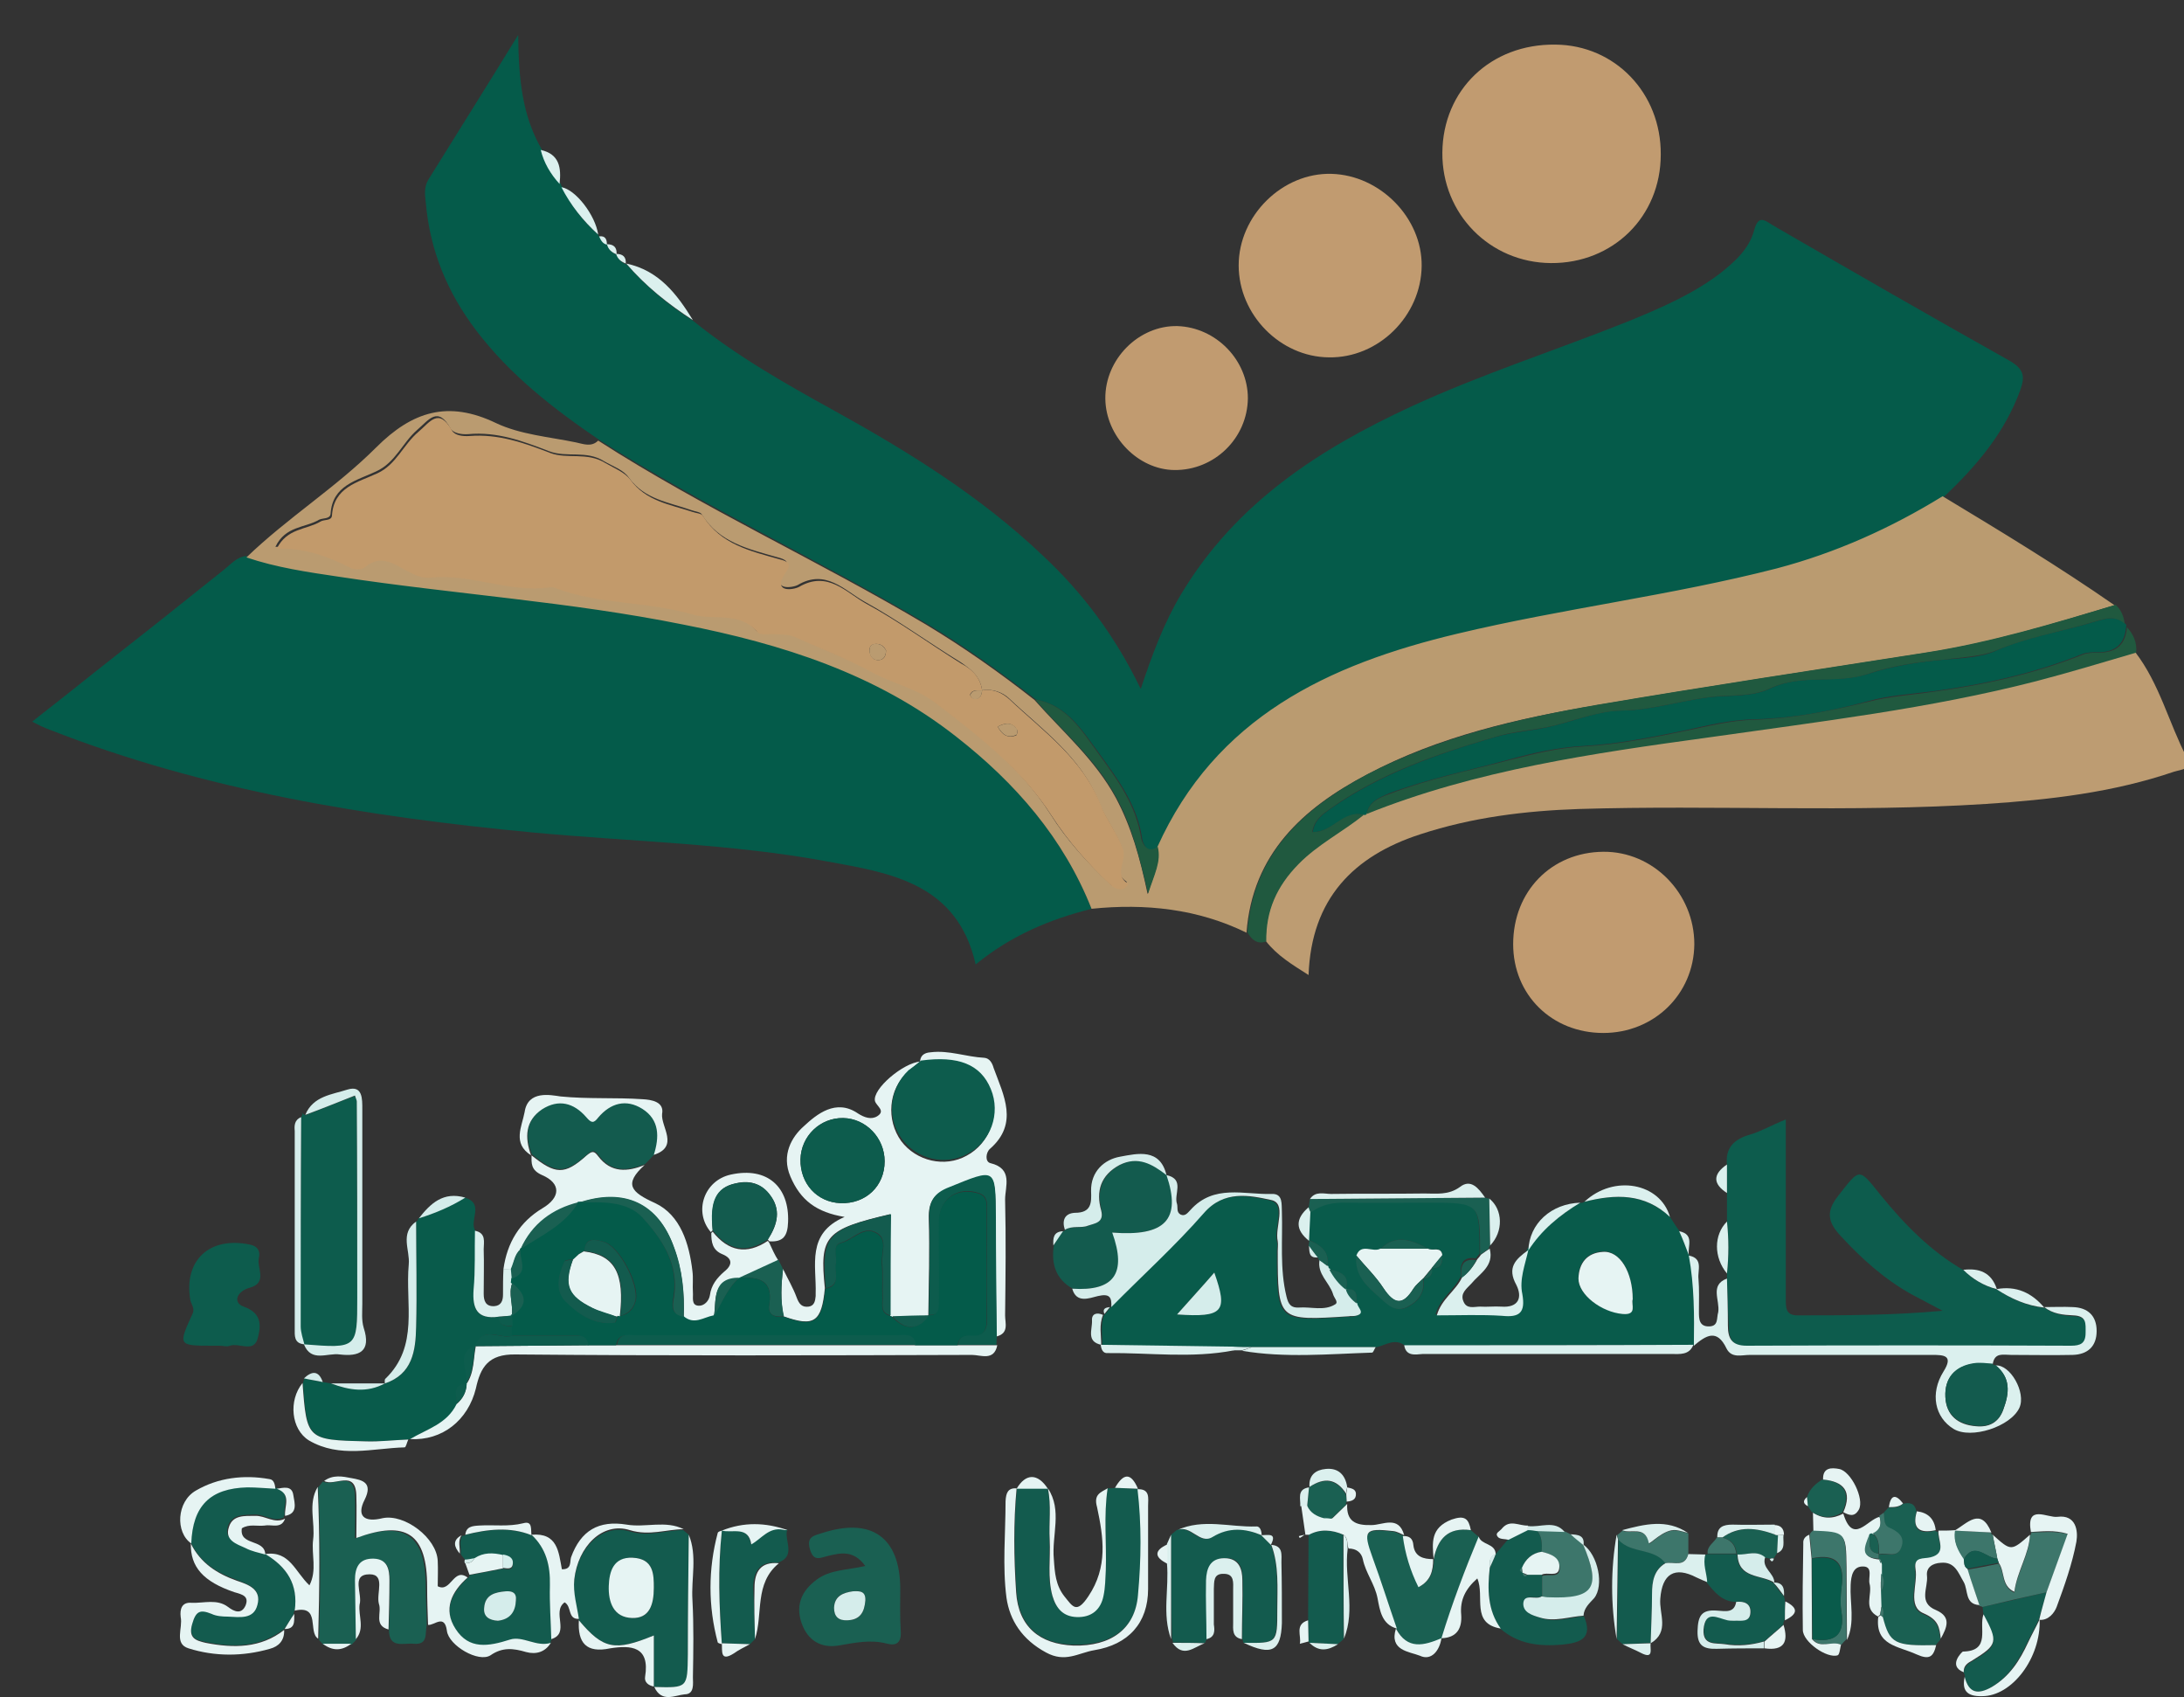 <svg xmlns="http://www.w3.org/2000/svg" xml:space="preserve" id="Layer_1" x="0" y="0" version="1.1" viewBox="0 0 475 369"><rect x="0" y="0" width="475" height="369" fill="#333333" stroke="none"/><style>.st1{fill:#045b4a}.st2{fill:#ba9b70}.st4{fill:#095b4b}.st5{fill:#c19b70}.st6{fill:#0d5c4d}.st7{fill:#e6f4f3}.st8{fill:#20593f}.st9{fill:#135b4e}.st10{fill:#1a6052}.st11{fill:#dbf0ee}.st12{fill:#d5edeb}.st13{fill:#3d766b}</style><path fill="#055b4a" d="M130.1 51c0 .2.1.4.3.4.3.8.8 1.4 1.7 1.8.3 1 1 1.8 2.1 2.2.4 1 1 1.8 2.1 2.1 4.2 4.8 9.2 8.9 14.5 12.3 9.4 7.6 19.8 13.5 30.3 19.3 16.3 9 32 18.7 45.6 31.6 8.7 8.1 15.8 17.5 21.4 29.1 2.6-7.8 5.1-14.5 8.9-20.8 11.8-19.6 29.8-31.3 49.9-40.6 15.4-7.1 31.7-12.3 47.4-18.6 6.8-2.8 13.6-5.7 19.6-10.2 3.3-2.6 6.5-5.4 7.6-9.5.9-3.4 2.2-2.3 4.1-1.1 17.1 9.9 34.1 19.7 51.4 29.4 3.1 1.8 3.5 3.3 2.4 6.4-3.4 9.3-9.5 16.5-16.6 23.2-11.2 6.9-23.2 12.3-36.1 15.7-22.9 6-46.5 8.8-69.5 14.2-28.1 6.7-52.5 18.3-65.2 46.4-2.5 1.8-3.5-1.1-3.6-2-1-7.1-5.2-12.8-9.2-18.3-3.6-4.8-6.9-10.6-13.9-11.9-7.6-5.9-15.4-11.5-23.6-16.4-23.4-13.9-48.3-25.4-71.3-40-10-6.8-19.4-14.1-26.8-23.8-6.3-8.3-10.1-17.4-11-27.9-.2-1.7-.4-3.4.6-5 6.2-10 12.5-20 19.5-31.4.1 9.7.9 17.7 5.2 25 .7 2.9 2.2 5.3 4.1 7.4 0 .3.1.5.4.7 1.7 3.9 4.4 7.4 7.7 10.3z"/><path d="M237.4 197.6c-9.1 2.3-17.5 5.8-25.2 12.1-4-17.7-18.6-19.9-32.3-22.4-21.1-3.9-42.7-4.3-64.1-6.3-35.8-3.4-71.2-9.1-104.9-22.3-1.1-.4-2.2-.9-3.9-1.8 5.1-4 9.7-7.6 14.3-11.3 9.2-7.2 18.4-14.5 27.5-21.8 1.4-1.1 2.7-2.7 4.7-2.9 6.5 2.3 13.3 3.2 20.1 4.2 24.9 3.8 50.1 5.6 74.9 10.4 21.4 4.2 42 10.7 59.4 24.4 12.9 10.3 23.5 22.4 29.5 37.7z" class="st1"/><path d="M237.4 197.6c-6.1-15.4-16.6-27.4-29.4-37.4-17.4-13.7-38-20.2-59.4-24.4-24.8-5-49.9-6.6-74.9-10.4-6.8-1-13.6-2-20.1-4.2 8.9-8.6 19.5-15.2 28.2-23.9 7.9-7.9 15.7-10.3 26.1-5.3 5.3 2.5 11.6 3 17.4 4.2 1.5.3 3.3 1.1 4.8-.4 23 14.8 47.9 26.1 71.3 40 8.3 5 16.1 10.5 23.6 16.4 6.1 6.9 13.2 13 17.7 21.3 3.3 6.2 5.2 12.8 6.9 20.9 1.3-4.3 2.9-7 2.1-10.2 12.7-28.2 37.1-39.7 65.2-46.4 23-5.5 46.5-8.3 69.5-14.2 12.9-3.4 24.9-8.8 36.1-15.7 12.6 7.6 25.3 15.3 37.4 23.7-13.6 4.1-27.2 8.3-41.4 10.4-23.7 3.7-47.5 7.3-71.1 11.3-17.3 2.9-34.5 6.8-50.1 15.1-13.9 7.3-24.9 17.2-26.2 34.4-10.6-5.2-22-6.4-33.7-5.2zm-23.8-47.5c-.4-3-2.4-4.6-4.8-6.2-7-4.3-13.7-9.2-20.8-13.1-4.3-2.4-8.4-7.2-14.5-3.6-1.1.6-6.1 1.4-2.8-3.3 1.2-1.8 0-2.3-1.5-2.7-6.3-1.8-12.8-3.2-16.6-9.4-.3-.5-1.5-.6-2.3-.9-4.8-1.7-10.1-2.3-13.5-7-1.1-1.7-3.5-2.5-5.4-3.6-3.9-2.5-8.1-.7-12-2.2-5.7-2.2-11.3-4.3-17.6-3.7-1.4.1-3.2-.2-3.8-1.2-2.8-5.1-4.8-1.8-7.3.3-3.2 2.8-4.7 7.1-8.9 9-4.2 2-9.5 3-9.9 9.2-.1 1.2-1.7.9-2.5 1.3-3 1.8-7.3 1.3-9.5 5.9 6.1-.2 11.1 1.8 16.1 4.2.8.4 2.4.4 3-.1 3.7-3.2 6.7-.5 9.7 1 1.7.8 3.1 1.4 4.8 1.2 8.7-.8 17 3.5 25.8 2.1.3 0 .7 0 1 .1 9.6 3.7 20.1 2.9 30 5.8 4.6 1.3 10.3-.8 14.2 3.9.6.7 2.6.3 3.9.4 1.5.1 3 0 4.4.7 5.4 2.7 11.1 4.7 16.4 7.5 4.5 2.5 9.7 3.5 13.9 6.7 9.5 7.2 18.8 14.3 25.4 24.7 3.4 5.4 7.8 10.3 12.6 14.8.8.8 1.5 1.2 2.7 1 .8-.1 1.4-1.1 1.2-1.2-3.2-2.1-.1-5-1.1-7.6-1.3-3.4-3.6-6.4-4.8-9.5-4-10.1-12.4-15.9-19.7-22.8-1.3-1.2-3.4-2.1-5.8-1.7z" class="st2"/><path fill="#bd9c72" d="M464.4 141.8c5.3 6.9 7.3 15.4 11.2 22.9 1.3 2.6-1.2 2.6-2.8 3.1-13.2 4.5-27 6.1-40.9 7-29.5 1.9-59 .2-88.5 1.1-11.7.4-23.2 1.8-34.5 5.5-14.5 4.7-23.7 14-24.3 30.6-3.6-2.3-6.8-4.2-9.3-7.4-.1-6.6 2.3-12 7-16.8 4.2-4.3 9.6-7 14.2-10.7h.3l.2-.2c23.9-9.6 49.2-13.2 74.6-16.8 23.7-3.4 47.7-6.2 71-12.2 7.4-1.8 14.6-4 21.8-6.1z"/><path d="M343.7 261.5c.3.1.6 0 .9-.2 6.7-1.7 13.1-1.8 18.6 3.3.7 1 1.3 2.1 2.1 3.1.7 1.8 1.3 3.5 2.1 5.2 1.2 6.5 1.1 13 1.1 19.6-20.9 0-42 0-62.9.1-2.2-1.7-4.1-.2-6.1.3h-30.9c-9.6-.1-19.3-.3-28.9-.4.1-2.2-.4-4.4.4-6.5l.2-.2 1.2-1.5c6.7-6.8 13.8-13.2 20.1-20.4 4.4-5.1 9.9-3.9 14.6-2.9 3.6.8.8 5.9 1.5 9 .2.6 0 1.3 0 2.1 0 15.3 0 15.3 15.4 14.2.5 0 1 0 1.5-.1 2.4-.5.3-1.8.4-2.7.1-1.7.3-3.4-2.3-3.1.9-3.2-1.2-3.8-3.6-4.4-.3-.1-.4-.3-.4-.6.5-3.1-1.3-4.5-3.8-5.7l-.3.1c.1-2.1.2-4.1.3-6.3 2.4-1.8 5.1-2.2 8-2.2 5.8.2 11.6 0 17.3 0 11.6 0 11.6 0 11.6 11.3-.3.3-.6.7-.8 1-3.3-.5-3.4 1.7-3.3 3.9-1.3 2.9-4.4 4.6-5.5 8.3 5.1 0 9.7-.3 14.2.1 3.9.3 5.3-.7 4.4-4.7-.6-3.2.6-6.4 1.3-9.6 3.1-4.1 7.1-7.4 11.6-10.1zm-32.3 14.2c2.2.2 2.3-1.2 2.3-2.8-.3-2.1-2.2-.8-3.1-1.4-3.4-1.8-6.9-3.3-10.3 0-1.7.9-4.1-1.1-5.2 1.5-.5 4.1 2.1 6.6 4.8 8.9 1.8 1.5 3.5 3.6 6.2 2.3 2.4-1.2 3.9-3.2 3.5-6.2 1.4-.1 2-.8 1.8-2.3zm43.7 6.8c0-6-2.8-10.6-6.5-10.4-3.4.2-5.3 2.4-5.3 5.8-.1 3.6 5 7.3 9.6 7.7 3.3.3 1.7-1.9 2.2-3.1zm-99.1 3.3c10.1.6 11-.6 8.1-9.1-2.5 2.9-5 5.6-8.1 9.1z" class="st4"/><path d="M361.2 33.6c0 13.5-10.4 23.7-23.9 23.6-13.3-.1-23.7-10.7-23.6-24 .1-13.6 10.5-23.7 24.6-23.5 12.9.1 23 10.5 22.9 23.9z" class="st5"/><path d="M375.6 278v-1c.4-3.8.4-7.5 0-11.3v-12.4c-.4-3.7 1.5-5.6 5-6.6 2.4-.7 4.6-2 7.8-3.3v39c0 1.8-.1 3.6 2.5 3.6 10.4 0 20.8 0 31.6-1-2.3-1.2-4.5-2.4-6.8-3.6-5.9-3.3-10.8-7.7-15.4-12.7-2.8-3-3.2-5.3-.5-8.7 4.7-6 4.4-6.2 9.1-.3 5.2 6.4 10.9 12.3 18.2 16.5 2.1 2.1 4.5 3.4 7.3 4.2 3.2 2.2 6.6 3.6 10.4 4 1.9 1.4 4.1 1.7 6.3 1.8 3 .1 2.6 2 2.7 3.8 0 2.3-1.1 2.8-3.2 2.8-23.5 0-46.9-.1-70.5 0-3.3 0-4.1-1.7-4.1-4.4-.2-3.6-.3-7-.4-10.4z" class="st6"/><path d="M289 77.7c-10.6-.1-19.6-9.3-19.6-20 0-10.8 9.5-20.2 20.2-19.9 10.6.3 19.7 9.6 19.6 20-.1 10.9-9.4 20.1-20.2 19.9zm59.7 146.9c-11.2 0-19.6-8.3-19.6-19.3 0-11.5 8.3-20 19.6-20.1 10.8-.1 19.8 9 19.8 20.1-.1 10.9-8.8 19.3-19.8 19.3z" class="st5"/><path d="m297.2 177-.2.2h-.3c-4.4-1.2-6.9 3.9-11.2 3.7.4-2.7 2.3-3.9 3.8-5 10.8-7.6 23.1-11.9 35.7-15.6 4.4-1.3 8.9-1.4 13.3-2.6 4.8-1.2 9.6-3.2 14.4-3.2 6.5-.1 12.7-2.1 19-2.9 4.3-.5 9.4 0 13.3-1.9 6.9-3.3 14.2-.9 21.4-3.2 5.1-1.7 11-2.6 16.7-3.1 3.6-.3 7.8-.4 11.2-2 6.6-2.9 13.7-4 20.5-6 2.7-.7 5-1.9 7.4.2.3.2.3.4.2.7-.3 3.7-2.3 5.5-6 5.5-1.1 0-2.5 0-3.5.4-10.4 4.2-21.3 6.6-32.5 8.1-4.7.6-9.7.9-14.3 2.2-8.1 2.2-16.2 3.7-24.7 3.9-5 .1-10 1.3-14.9 2.4-7.3 1.5-14.8 3-22.2 3.4-5.5.3-10.9 1.5-15.9 2.9-8.8 2.4-17.7 4.2-26.3 7.4-2.3 1-4.3 1.8-4.9 4.5z" class="st1"/><path d="M170.3 275.9c1 2.1 2.2 4.1 3 6.3.5 1.3 1.1 2.1 2.6 1.9 1.2-.2 1.4-1.2 1.5-2.3v-.5c.2-6.2-2.1-13.1 6.3-16.7-6.1-1-9.6-3.6-11.8-8.8-2-4.7.3-8.6 2.9-10.9 2.8-2.6 7-6.1 11.8-2.8 1.4.9 2.9 1.4 4.2.6 1.9-1.2-.2-2.2-.5-3.3-.6-2.6 6.1-8.3 9.9-8.6-.9.7-2 1.4-2.8 2.3-4.2 3.8-4.7 10.4-1.4 15 3.3 4.4 9.5 5.8 14.2 3.2 5.1-2.7 7.2-8.9 5.1-14.1-2.2-5.4-7-7.3-15.2-6.2 0-1.4.8-2.1 2.3-2.2 4-.5 7.7 1 11.7 1.2 1.1.1 1.7 1.1 2 2.2 2.2 6 5.5 12.1-.8 17.6-.9.8-1.1 2.8.1 3.1 5 1.2 3.2 5.1 3.2 7.9.2 8.4.1 16.8 0 25.2 0 1.7.9 3.9-1.9 4.6-.1-8.6-.2-17.1-.2-25.8 0-10.8.1-10.6-10.1-6.5-3.4 1.4-4.5 3.1-4.4 6.7.2 7 0 14.1-.1 21.1-2.7.1-5.4.1-8 .2l-.3-.1V264c-14.1 3.3-15.4 4.7-14.2 16.1-.7 7.3-2.3 8.5-9 6.1-.7-3.5-.5-6.9-.1-10.3zm13.1-32.8c-5-.1-9.2 3.9-9.3 9-.1 5.2 3.6 9.3 8.7 9.5 5.5.2 9.6-3.7 9.6-9.1 0-5-4.1-9.3-9-9.4z" class="st7"/><path d="m70.2 300.5 1.8.3c3.9 1.5 7.8 2 11.7 0 6.1-2 6.7-7.1 6.8-12.3.2-7.6 0-15.3 0-22.9.3-.1.4-.3.5-.7 3.5-1.1 6.9-2.6 10.1-4.5 4.4 1.3.8 5.1 2.3 7.2-.1 4.2.1 8.6-.3 12.8-.4 4.2.6 6.5 5.4 5.9.1 2.1 1.7 2.1 3.1 2v2.1c-2.6 1-6.5-2.4-8.1 2.3l.1-.1c-4.6 1.8-1.3 5.6-2.1 8.4h.1c-3.4.1-2.1 2.6-2.2 4.3-2 4.3-6.4 5.5-10.1 7.6l-.4.1c-3.1.1-6.1.5-9.2.4-12.8-.3-12.9-.4-13.8-12.7.1-.3.2-.6.3-1 1.3.3 2.7.6 4 .8z" class="st4"/><path d="M271.4 86.6c-.1 8.7-7.3 15.7-16 15.6-7.9-.1-14.9-7.3-15-15.5-.1-8.6 7.3-16 15.7-15.8 8.4.3 15.3 7.4 15.3 15.7z" class="st5"/><path d="m65.5 242.9.3-.6c0-.1-.1-.2-.2-.3h.1c.2.2.4.3.7.5 3.6-1.4 7.2-2.9 10.8-4.2.2.6.4.9.4 1.3 0 14.2.1 28.4.1 42.6 0 11.1 0 11.1-11.6 10.2-.3-1.3-.8-2.7-.8-3.9.1-15.2.1-30.4.2-45.6z" class="st6"/><path d="M462.1 135.6c-2.5-2.1-4.7-.9-7.4-.2-6.8 2-13.8 3.2-20.5 6-3.4 1.4-7.7 1.5-11.2 2-5.8.5-11.8 1.4-16.7 3.1-7.1 2.4-14.5-.1-21.4 3.2-3.9 1.9-9 1.3-13.3 1.9-6.3.8-12.5 2.8-19 2.9-4.8.1-9.7 2-14.4 3.2-4.3 1.1-8.9 1.2-13.3 2.6-12.6 3.7-24.9 7.9-35.7 15.6-1.5 1.1-3.4 2.3-3.8 5 4.3.3 6.8-5 11.2-3.7-4.6 3.7-10 6.4-14.2 10.7-4.7 4.8-7.1 10.1-7 16.8-2 .7-3.2-.4-4.1-2 1.2-17.1 12.3-27 26.2-34.4 15.7-8.1 32.8-12.1 50.1-15.1 23.6-4 47.4-7.6 71.1-11.3 14.1-2.2 27.8-6.3 41.4-10.4 1.2 1 1.8 2.5 2 4.1z" class="st8"/><path d="M240.9 323.6c.5 0 1.1 0 1.7-.1 1.7.1 3.3.1 5 .2l-.1-.1c.9 7.6.8 15.4.1 23-.6 7.4-5.9 11.2-14 11-7.4-.1-12-4-12.5-11.6s-.6-15.1.1-22.6l-.1.1h6.8l-.1-.1c.9 3.7.3 7.4.4 11.2.2 4-.5 8.1.6 12.2.7 2.8 2.4 4.5 5.3 4.6 3.2.1 5.2-1.7 5.8-4.6.4-1.8.4-3.7.5-5.6.3-5.7-.5-11.7.5-17.6z" class="st9"/><path d="M69.2 323.4c.3-.4.7-.8 1-1.3 2.2 1.3 6.8-2.6 7 3.1.1 3.1 0 6.1 0 9.3 10.8-4 15.4-.8 15.4 10.6 0 2.8.2 5.5.2 8.3-.4 1.8.4 4.3-2.9 4-2.2-.2-5.3 1.1-5.3-3 .1-3.6.2-7.2.2-10.7 0-2.4-.4-4.6-3.4-4.7-3.2-.1-4.1 2-4.1 4.7 0 4.2.1 8.6.2 12.8-.3.4-.7.7-1 1.1h-6.2c-.3-.3-.6-.7-.9-1 .3-11.2.4-22.2-.2-33.2z" class="st10"/><path d="M148.6 332.7c.4.3.8.7 1.2 1-.1 8.7-.2 17.3-.2 26 0 7.3 0 7.3-7.3 7.1l-.1-.1v-11.1c-8.6 3.5-11 2.9-16.3-3.3-.5-2.9-1.3-5.6-1-8.6.7-7.1 6.1-12.6 12.1-10.7 4.2 1.2 7.7-.3 11.6-.3zm-6.4 12.5c0-2.8 0-6.3-4.5-6.5-4.1-.2-5.1 3-5.2 6.2-.1 3.4.8 6.8 5.1 6.9 3.6.1 4.6-2.8 4.6-6.6zm-78.1 5c-.2.2-.3.4-.2.7-.7 1.1-1.3 2.2-2.1 3.3-5.2 4-11 4.1-17.1 2.8-2.1-.4-3.7-.9-2.9-4.1.8-2.8 1.9-3.2 4.2-2.2 1 .4 2.4.6 3.5.6 2.5.1 5.7.7 6.5-2.6.8-3.4-2.1-4.2-4.5-5.2-4.3-1.5-8-3.8-10-8.1.3-8.1 4.1-12 12.2-12.2 2.1 0 4 .2 6.1.3h.3c3.3 1.1 1.4 3.8 1.8 5.9-.2.1-.3.3-.1.5-2.3 1.2-4.2-.7-6.5-.6s-4.7-.1-5.7 2.4c-1 3 1.8 3.7 3.6 4.6 1.3.6 2.9.9 4.3 1.4 5 3 7.5 6.9 6.6 12.5z" class="st9"/><path d="M188.2 340.5c-2.6-3.6-5.5-2.8-8.1-2.2-1.7.4-3.1 1.3-3.9-1.3-.9-2.9.8-3.1 2.7-3.7 10.6-3.4 16.8.9 16.9 12 0 3.1-.1 6.2.1 9.3.2 2.5-.9 3.3-2.9 2.8-3.7-1-7.1-.2-10.7.4-3.7.6-6.7-1.1-8-5s.1-7 3.4-9.4c2.9-2.1 6.4-2 10.5-2.9zm0 7.5c.1-2-1.2-2.2-2.7-2-2.2.3-4 .9-4.1 3.6 0 1.9 1 2.8 2.9 2.7 2.9 0 3.7-1.9 3.9-4.3z" class="st10"/><path d="M101.2 339.2c-.3-.4-.7-.8-1-1.3.2-1.3-.5-2.8.4-4 .3.1.5 0 .7-.2 4.8-1.2 9.6-1.7 14.4.1 3.2 3 4.2 6.7 4 11-.1 3.9.2 7.7.3 11.7-.2.2-.3.5-.2.8-3.1.9-6.2-1.7-8.9-.7-4.6 1.5-8.8 2.3-11.8-2.3-2.8-4.3-.8-8 2.6-11.2.3-.1.4-.3.4-.6 2.5-.5 5-1 7.3-1.4.8.1 1.9.4 2.1-.6.3-1.4-.8-2-2.1-2.2-2.2-.5-4.2-.6-6.2.7-.7-.1-1.4.1-2 .2zm7.1 13.2c2.5-.3 3.7-1.9 3.9-4.4.1-1.7-.8-2.1-2.2-2-2.4.2-4.5.7-4.7 3.6-.1 2 1.1 2.7 3 2.8zm146.4-18.7c.4-.3.8-.7 1.2-1 3-1.2 4.8 3.2 7.7 1.5 3.6-2.2 7.1-2 10.7-.4l2.1 2.1c1.8 4.6 1.2 9.4 1.3 14.1 0 7.3 0 7.3-7.3 7.2 0-.3-.1-.6-.2-.8 0-4.2.2-8.5.1-12.8 0-2.6-.7-5-3.9-4.8-3.1 0-3.9 2.4-4 4.8-.1 4.2.1 8.5.1 12.8-.2.2-.3.5-.4.8-2.4 0-4.7 0-7-.1 0-.3-.1-.6-.2-.8-.2-7.4-.2-15.1-.2-22.6zm-23.5-66c.2 0 .4-.1.5-.3 1.5-1 3.4-.2 5-.9 1.2-.5 3.5-.6 2.9-3.3-1.1-4.2-.1-7.7 4-9.9 4-2.1 7.1-.2 10.2 2.2 3.2 9.7-.3 13.4-11.8 12.5 3.2 8.9.4 12.8-8.7 12.2-3.7-2.1-4.7-5.4-4.1-9.4.6-1.1 1.2-2.1 2-3.1z" class="st9"/><path d="M109.5 275.9c.8-5.7 3.5-10.2 8.5-13.2 3.9-2.3 4.1-5.4-.1-7.2-2.5-1.1-2.3-2.6-2.3-4.3 5.2 4.2 7.2 4.3 11.9.1 1.3-1.1 1.7-1.1 2.6.1 2.8 3.7 6.4 3.4 10.1 1.9-4.6 4.2-3 5.9 2.3 8.3 5.5 2.6 7.4 8.8 8.1 14.8.2 1.5 0 3.1.1 4.6.1 1.1-.4 2.8 1.2 2.9 1.2.1 2.3-1 2.5-2.3.3-2.2 1.5-3.7 3.1-5.1 1.9-1.5 1.8-2.9-.4-3.8s-2.4-2.7-2.4-4.6l.3-.3c3.4 4.3 7.4 5.1 12 2l.3.4c.6 1.3 1.2 2.7 2 3.9-2.8 1.3-5.7 2.6-8.5 3.9-6 .1-5 4.7-5.5 8.4-2.2.4-4.3 2.2-6.6.1.2-5.2-.3-10.2-2.1-15.2-3.4-9.6-10.9-13.1-20.8-9.7-5.8 1.5-10.1 4.7-12.6 10.2-1.3 1.1-1.4 2.9-2 4.3-.5-.2-1.2-.2-1.7-.2z" class="st7"/><path d="M375.6 278c.1 3.4.2 6.8.2 10.2 0 2.8.8 4.4 4.1 4.4 23.5-.1 46.9-.1 70.5 0 2.1 0 3.2-.5 3.2-2.8 0-2 .3-3.7-2.7-3.8-2.2-.1-4.4-.3-6.3-1.8 2.1 0 4.1-.1 6.2 0 3.3.1 5.2 1.9 5.2 5.2s-1.9 5.1-5.2 5.2c-4.4.1-9 0-13.4 0-1.7 0-3.6-.6-4 2-1.3 0-2.8-.2-4.1-.1-4.1.6-6.4 3.1-6.2 7.3.2 4 2.8 6 6.6 6.3 2.9.3 5-.8 6-3.6 1.3-3.6 1.7-6.9-1.7-9.6 3.2-.3 6.7 5.9 5.2 9.2-1.9 4.1-10.5 6.9-14.3 4.6-4.1-2.5-5.2-7.7-2.2-12.5 2.2-3.5.1-3.6-2.5-3.6h-39.6c-1.8 0-4 .8-5.1-1.4-2.1-4.4-4.5-2.8-7.1-.6.1-6.5.1-13.1-1.1-19.6 3.2.6 1.9 3.2 2.1 5 .2 2.4.1 4.7.1 7.2 0 1.5 0 3.3 2.3 3.2 2-.1 1.5-1.8 1.9-3.1.4-2.6-1.9-5.9 1.9-7.3z" class="st11"/><path d="M297.2 177c.6-2.6 2.6-3.5 5.1-4.4 8.6-3.3 17.5-5.1 26.3-7.4 5-1.3 10.3-2.6 15.9-2.9 7.4-.4 14.9-1.9 22.2-3.4 4.8-1 9.9-2.3 14.9-2.4 8.5-.3 16.5-1.9 24.7-3.9 4.6-1.2 9.6-1.5 14.3-2.2 11.1-1.5 22-3.9 32.5-8.1 1-.4 2.4-.4 3.5-.4 3.7 0 5.7-1.8 6-5.5 1.4 1.5 2.2 3.3 2 5.5-7.2 2.1-14.4 4.3-21.7 6.2-23.3 6-47.2 8.8-71 12.2-25.5 3.5-50.8 7.1-74.7 16.7z" class="st8"/><path d="M319.9 332.7c.6.5 1.1 1 1.8 1.5-3.1 7.2-5.9 14.5-8.1 22.1-3.8 1.7-7.4 2.7-9.9-2.1-1.8-5.2-3.5-10.3-5.3-15.5-2.1-5.8-1.5-6.4 4.5-5.7.8.1 1.5.6 2.4.9.5 3.9 1.7 7.6 3.4 11.1 2.7-1.4 3.1-3.7 3.2-6.1.8-4.4 3-6.9 8-6.2z" class="st10"/><path d="M140.3 253.1c-3.8 1.5-7.3 1.9-10.1-1.9-.9-1.2-1.3-1.2-2.6-.1-4.7 4.2-6.8 4.1-11.9-.1-1.5-3.8-1.4-7.5 2.4-10 3.5-2.4 6.9-1.4 9.6 1.7 1 1.2 1.5 1.3 2.6.1 2.6-3.2 6-4 9.6-1.9 3.9 2.4 3.7 6.2 2.5 10-.8.9-1.4 1.5-2.1 2.2z" class="st9"/><path d="M233.2 280.2c9.1.6 11.9-3.3 8.7-12.2 11.5.9 15.1-2.8 11.8-12.5 4.1.9 1.5 4.2 2.3 6.3.2.7-.2 1.8.8 2.3 1 .4 1.5-.4 2.1-1 5.1-5.7 11.7-3.3 17.7-3.5 2.5-.1 2.1 2.3 2.2 3.9.2 6.1-.5 12.3 1 18.4.4 1.7 1 2.5 2.7 2.4 2.7-.2 5.5.8 7.9-.7.8-.5-.3-1.4-.5-2.3-.8-2.5-3.5-4.3-2.9-7.4.6.5 1.2.9 1.9 1.4 0 .3.1.5.4.6.8 1.8 2.1 3.2 3.6 4.4.3 1.3 1.2 2.2 2.3 3.1 0 .9 2 2.2-.4 2.7-.5.1-1 0-1.5.1-15.4 1-15.4 1-15.4-14.2 0-.7.1-1.4 0-2.1-.7-3.1 2.1-8.3-1.5-9-4.6-1-10.2-2.2-14.6 2.9-6.3 7.2-13.4 13.6-20.1 20.4.1-2.1-.3-3-2.9-2.4-2 .5-4.7 1.6-5.6-1.6z" class="st12"/><path d="M47.9 292.6h-1.5c-7.7 0-7.7 0-4.5-7 .5-1.1-.3-2-.5-2.9-1.5-8.7 4.2-13.9 12.9-12.1 2 .4 2.3 1.7 2 2.9-.5 2.2 2 5.4-2 6.5-2.7.7-3.8 3.2-1.3 4.1 3.9 1.4 3.8 4 3.1 6.7-.8 3.5-4 1.1-6.1 1.8-.7.3-1.4 0-2.1 0z" class="st6"/><path d="M89.2 312.9c3.7-2.2 8-3.3 10.1-7.6 1.3-1.1 2.1-2.6 2.2-4.3h-.1c1.8-2.5 1.5-5.5 2.1-8.4l-.1.1c8.3-.1 16.4-.1 24.7-.2h88.8c-.7 3.5-3.6 2.1-5.5 2.1-33.1.1-66.2.2-99.3-.1-5.9-.1-7.6 2.8-8.6 7.4-1.7 6.9-7.3 11.4-14.3 11z" class="st7"/><path d="M409.7 328.9c.3-.4.7-.7 1-1.1 1.1 0 2.3.1 3.1-.8 1.5-.4 2.7-.2 3 1.7-1 3.8.5 5 4.1 4.1.1.2.3.3.6.2-.1 2.1 2 4.8-1.7 5.8-1.5.4-3.7-.2-3.3 2.5.5 3.4-2 8.1 1.8 9.7 3.2 1.3 3.4 3 3.7 5.5-.3.4-.7.8-1 1.2-9 .2-10-.3-11.6-6.1.3-.8.3-1.5-.3-2.3 0-1-.1-2.2-.1-3.2.9-1.3.9-2.7 0-4v-2.2c.1-.1.3-.3.2-.4l-.6-.6v-.9c1.7-.4 3.9.9 4.8-1.4.9-2.5-.6-3.5-2.7-4.4-1.1-.8-.9-2.2-1-3.3z" class="st10"/><path d="M344.5 351.4c2 4.8-.7 5.8-4.8 6.2-5 .4-9.4-.1-13.3-3.4-2.9-4-2.9-8.6-2.4-13.2.4-1 .9-2 1.3-3h-.1c.9-1.1 1.9-2.2 2.8-3.3l4.2-2.1c.7.1 1.3.1 2.1.2 1.1 1.3 1.1 3 1 4.6-2.1.3-3.5 1.5-4.2 3.5-.6.4-.6.8.1 1l.1.1c.1.7.4.9 1 .4h3.1v4.6c-1.2.9-3.9-.8-3.9 1.8 0 1.9 2.1 2.5 3.6 3 3.1 1.1 6.2-.1 9.4-.4zm-180.3 5-1.1 1.1c-2.1-.1-4.1-.1-6.1-.2 0 0 .1 0 0 0-.6-8.3-.8-16.4 0-24.7l-.1.1c2.4.6 5.8-1.1 6.4 3 2.3-1.2 3.8-3.8 6.9-3.2.3.1.7.1 1 .1-.7 2.4 2.1 5.8-2.1 7.2-3.9-.4-5.2 1.9-5.3 5.3.2 3.8.3 7.6.4 11.3zm213.4-8.1c-3 0-4.7-2.1-6.4-4.2-.2-2-1-3.9-.4-6 .2 0 .4-.1.6-.2h6.2l.2.2c.2 5.3 5.2 4.2 7.9 6.1.7.9 1.4 2 2.3 2.9.1.4.2.7.2 1.1 0 1.3 0 2.8-.1 4.1-.2.3-.3.6-.2.9-1.3 1.2-2.8 2.4-4.1 3.6-2.8.8-5.8 1-8.6.6-2-.3-4.8.4-4.6-3.2.3-4.2 3-2.5 5.2-2 .5.1 1 .2 1.5.1 1.4-.1 3.4.5 3.5-1.8 0-1.8-1.4-2.5-3.2-2.2zm49.7 16.3c.1-.3 0-.6-.2-.8 0-1.3.8-2 1.9-2.6 5.5-3.3 5.6-4 2.4-10-.1-.6-.1-1.1-.2-1.8 4.6-1 9.3-2.1 13.9-3.2-.5 2-1.1 4-1.7 6-.8 1.7-1.7 3.3-2.5 5-1.9 3.9-4 7.4-7.9 9.7-2.8 1.6-4.9 1.2-5.7-2.3z" class="st9"/><path d="M101.7 343c-3.5 3.1-5.4 6.9-2.6 11.2 2.9 4.5 7.1 3.8 11.8 2.3 2.8-.9 5.8 1.7 8.9.7-1.2 2-3.2 2.6-5.4 2-2.7-.8-5.1-1.1-7.7.7-2.6 1.7-9.1-2.1-9.5-5.3-.5-3.8-2.8-1.1-4.1-1.3-.1-2.8-.2-5.5-.2-8.3 0-11.5-4.5-14.6-15.4-10.6 0-3.2.1-6.3 0-9.3-.2-5.7-4.8-1.8-7-3.1 1.9-1.4 4-1 6-.6 2.2.4 4.7.9 2.8 4.7-1.8 3.5-.1 5 3.9 4 4.8-1 11.8 4.3 12 9.3.1 1.9 0 3.7 0 5.5 2.9 1.5 3.4-4.2 6.5-1.9zm119.4-19.4c-.7 7.5-.6 15.1-.1 22.6s5.1 11.3 12.5 11.6c8.1.2 13.4-3.6 14-11 .7-7.6.8-15.4-.1-23 2.8-.1 2.3 2 2.3 3.6v18.1c0 7.4-4.3 12.1-11.7 13.3-3.5.6-6.3 2.8-10.5.5-5.2-2.8-7.9-7-8.6-11.9-.9-6.9-.2-14-.2-21 .1-1.8.5-2.9 2.4-2.8z" class="st7"/><path d="m284.8 357.2-.2-.3c0-1.5-.1-3.1-.1-4.6 0-6.2.1-12.4.1-18.6 2.6-1.3 5.1-1.1 7.5 0 0 7.5.1 15.1.1 22.7-.4.4-.8.7-1.3 1.1-2-.1-4-.2-6.1-.3z" class="st9"/><path d="M216.7 292.4h-8.3c.2-1.9 1.4-2.2 3-2.1 2.5.1 3.3-1 3.3-3.4-.1-8 0-16.1 0-24.2 0-1.3 0-2.7-1.8-3.3-4.4-1.5-8.5 1-8.6 5.9-.1 5.7 0 11.3 0 17 0 1.5.6 3.7-2.3 3.6.1-7 .3-14.1.1-21.1-.1-3.6 1-5.4 4.4-6.7 10.1-4.1 10-4.3 10.1 6.5 0 8.6.1 17.1.2 25.8 0 .7-.1 1.3-.1 2z" class="st6"/><path d="M445.1 346.2c-4.6 1-9.3 2.1-13.9 3.2-.2-.1-.5-.2-.7-.2-.8-2.7-1.8-5.4-2.6-7.9 2.3-.4 4.5-.8 6.8-1.3 1.3 1.9.5 5 3.4 6.3.6-4.4 3.2-8.1 3.4-12.4.2-.2.3-.4.3-.7 2.5 0 5.1-.4 8 .4-1.6 4.1-3.1 8.4-4.7 12.6z" class="st13"/><path d="M352.9 357.5c-.4-.4-.8-.7-1.2-1.1l.3-21.7c2.7 3.1 7.6 1.7 10.2 5.1-2.5 1.5-2.9 4-2.9 6.7 0 3.6-.2 7.2-.3 10.7h.1c-2.2.1-4.2.2-6.2.3zm81.1-60.7c3.3 2.7 3.1 6 1.7 9.6-1 2.8-3.1 3.9-6 3.6-3.8-.4-6.4-2.3-6.6-6.3-.2-4.1 2.1-6.7 6.2-7.3 1.3-.2 2.7 0 4.1.1.1.3.3.4.6.3z" class="st9"/><path d="M41.5 335.6c2.1 4.3 5.8 6.6 10 8.1 2.4.8 5.4 1.8 4.5 5.2-.8 3.3-3.9 2.7-6.5 2.6-1.1 0-2.5-.1-3.5-.6-2.5-1-3.4-.6-4.2 2.2-.9 3.1.8 3.6 2.9 4.1 6.1 1.2 12 1.2 17.1-2.8.1 2.3-1.2 3.6-3.1 4.1-5.9 1.7-12 1.7-17.7-.1-3.2-1-1.2-4.4-1.7-6.8-.2-1.7.2-3.3 2.4-3.1 2.7.1 5.5-.9 7.9.9 1.3 1 2.9 1.7 3.8-.3.8-2-.6-2.4-2.4-2.9-6.8-2.3-9.6-5.5-9.5-10.6zm78.4 20.8c-.1-3.9-.4-7.7-.3-11.7.1-4.3-.8-8-4-11 5.7-.5 5.9 3.8 6.6 7.5 2.2.1 1.7-1.7 2-2.6 2.1-5.8 6-8.1 12.1-7.1 4.1.7 8.5-1 12.4 1-3.8 0-7.4 1.5-11.7.2-6-1.9-11.3 3.6-12.1 10.7-.3 3 .6 5.8 1 8.6-2.5.1-1.5-2.7-3.1-3.6-2.9 2.1 1.3 6.7-2.9 8z" class="st7"/><path d="M305.4 292.5c20.9 0 42 0 62.9-.1-.9 2.3-3 2-4.8 2h-54.1c-1.5.1-3.6.6-4-1.9z" class="st11"/><path d="M335.3 337.4c.1-1.7.1-3.3-1-4.6 2.1.1 4 .1 6.1.2l1.2.6c.9.8 1.9 1.5 2.8 2.4 3.9 9.4 2.3 11.8-7.5 11.5-.5 0-1-.2-1.5-.2v-4.6c1.2-.6 3.5.5 3.8-1.3.3-2.6-1.9-3.5-3.9-4z" class="st13"/><path d="M409.1 346.1c0 1 .1 2.2.1 3.2l-.3 1.8c-.1.1-.3.2-.4.4-3.4-1.7-1.2-4.8-1.9-7.2-.3-1.3.8-3.6-1.3-3.7-2.3-.1-2.7 2-2.8 4-.2 4 1 8.1-.8 12 0-5.3-.1-10.6-.1-15.9-.1-7.4-.1-7.4-7.2-7.7 0-1.3-.1-2.8-.1-4.1 2.2 1.4 4.3 1.4 6.6.2 2.1 6.9 5.2 1.3 7.9.7.5 1.7.2 3-1.4 3.8-.3-.1-.5.1-.6.4-.9 2.4-2.3 4.8 2.1 5.1.1.3.3.7.4 1v2.2c-.3 1-.3 2.4-.2 3.8z" class="st7"/><path d="M66.1 292.3c11.6.9 11.6.9 11.6-10.2 0-14.2 0-28.4-.1-42.6 0-.3-.2-.6-.4-1.3-3.6 1.4-7.2 2.9-10.8 4.2 1.7-4.1 5.8-4.4 9.2-5.5 3.3-1 3.2 2.1 3.2 4.3v42.3c0 1.8-.2 3.5.3 5.2 1.7 5.2-1 6.3-5.2 5.8-2.7-.4-6.2 1.8-7.8-2.2z" class="st12"/><path d="M142.2 251.1c1.2-3.8 1.3-7.6-2.5-10-3.5-2.2-6.9-1.3-9.6 1.9-1 1.3-1.5 1.2-2.6-.1-2.7-3.1-6-4-9.6-1.7-3.7 2.5-3.8 6.1-2.4 10-4.1-2.6-2-6.2-1.4-9.4.7-4.8 5.7-3.7 7.8-3.4 6 .6 12 .2 17.8.6 2.1.1 4.8.6 4.3 3.2-.3 2.8 3.8 7.1-1.8 8.9zm150 82.6c-2.5-1.1-5.1-1.3-7.5 0h-.8v-.1c-.3-2.1-.6-4.1-.9-6.2.5 0 1-.1 1.5-.1.7 1.5 2.1 2.3 3.6 2.7.5 0 1 .1 1.7.1 1-1 2.2-2.1 3.2-3.1-.2 3.8 1.8 4.7 5.3 4.6 2.4 0 5.9-2.2 7.1 2.2-.7-.3-1.5-.8-2.4-.9-6.2-.7-6.6-.1-4.5 5.7 1.9 5.2 3.5 10.3 5.3 15.5-3.3-.9-3.7-4-4.2-6.6-.6-3.1-2.6-5.5-3.2-8.5-.3-1.4-1.4-2.3-3.1-2.3-.4-.9 0-2.2-1.1-3z" class="st7"/><path d="M332.4 271.8c-.7 3.2-2 6.4-1.3 9.6.7 4-.6 5.1-4.4 4.7-4.5-.3-9.2-.1-14.2-.1 1-3.6 4.2-5.4 5.5-8.3 1.4-1 2.5-2.4 3.3-3.9.3-.3.6-.7.8-1 .6-.4 1.2-.9 1.9-1.3 1 3.8-2.2 5.4-4 7.6-1 1.1-2.5 2.1-1.7 3.9.7 1.7 2.3 1.1 3.6 1.1 1.5.1 3.1-.1 4.6 0 3.9.3 4.6-2.1 3.3-4.7-2.1-3.8-.2-5.6 2.6-7.6z" class="st11"/><path d="M324 340.9c-.5 4.6-.5 9.2 2.4 13.2-6.6-1.1-3.4-7-5.1-10.9-2.6 2.3-3.8 4.7-3.5 7.9.2 2.9-.9 5-4.3 5.1 2.3-7.5 5.1-14.9 8.1-22.1.6 1.9 3.6 1.4 3.7 3.8h.1c-1.6.6-1.4 1.9-1.4 3zm-83.1-17.3c-.9 6-.2 11.9-.4 17.8-.1 1.9-.1 3.7-.5 5.6-.6 3-2.6 4.7-5.8 4.6-3-.1-4.5-1.9-5.3-4.6-1.1-4-.4-8.1-.6-12.2-.2-3.7.4-7.5-.4-11.2 3.2 4.8.8 10.2 1.3 15.4.2 3 .4 5.7 2.3 8.1 1.8 2.2 2.6 3.9 5.2 0 4.3-6.4 3.3-12.8 1.9-19.4-.8-2.8.8-3.2 2.3-4.1z" class="st7"/><path d="M335.3 347.1c.5.1 1 .2 1.5.2 9.9.4 11.5-2.1 7.5-11.5 3.3 2.3 4.6 9 2.4 11.7-1 1.1-2.2 2.1-2.3 3.8-3.1.2-6.3 1.4-9.5.4-1.7-.5-3.6-1.1-3.6-3 .1-2.4 2.8-.7 4-1.6z" class="st12"/><path d="M427.9 341.1c.8 2.7 1.8 5.4 2.6 7.9-3.2-.2-2.4-3.2-3.4-5-1.2-2-1.9-4.5-5-4.2-1.8.1-3.2 1-3 2.8.3 2.6-2 5.9 2 7.5 3.4 1.5 2.3 3.8 1 6.2-.3-2.5-.5-4.1-3.7-5.5-3.7-1.5-1.2-6.4-1.8-9.7-.4-2.7 1.7-2.1 3.3-2.5 3.6-.9 1.5-3.7 1.7-5.8 1.2 0 2.5 0 3.7-.1-.4 2.4.5 4.3 1.9 6.2 0 .9-.1 1.7.7 2.2zm-273.3-73.2c-3.8-4.4-1.5-11.2 4.3-12.5 8.1-1.8 12.8 2.8 12.5 10.3-.1 3.1-1.1 4.4-4.1 4.2l-.3-.4c2.1-3.2 3-6.5.3-9.9-2-2.4-4.5-3-7.3-2.3-4.2.9-5.6 3.9-5 10.2l-.4.4zm290.5 78.3c1.5-4.2 3.1-8.5 4.6-12.7-3-.9-5.6-.5-8-.4-1.1-6.2 3.6-3 5.8-3.3 4-.5 4.5 3 4.1 5.4-.9 4.8-2.6 9.6-4.3 14.2-.5 1.3-1.8 3-3.8 2.8.5-2.1 1.1-4.1 1.6-6z" class="st7"/><path d="M262.4 356.4c0-4.2-.2-8.5-.1-12.8.1-2.6.9-4.8 4-4.8 3.2 0 3.9 2.4 3.9 4.8.1 4.2-.1 8.5-.1 12.8-2.2-.4-1.9-2.2-1.9-3.6v-7.2c0-1.4.3-3.4-2-3.4-2.4-.1-2.1 1.8-2.2 3.3v7.7c.2 1.3.3 2.8-1.6 3.2z" class="st11"/><path d="M90.5 265.6c0 7.6.2 15.3 0 22.9-.1 5.2-.8 10.3-6.8 12.3 0-.3-.1-.8.1-1 7.4-7.1 4.3-16.3 5.1-24.9.3-3.1-2-6.7 1.6-9.3z" class="st12"/><path d="M64.1 350.2c.8-5.7-1.7-9.5-6.4-12.3 5.3-.8 6.5 3.9 9.6 6.8 1.7-3.3.4-6.7.8-9.9.5-3.8-1.2-7.8 1-11.5.5 11 .4 22 .1 33-2.3-1.4.6-7.4-5.1-6.1zm1.7-49.5c.9 12.3 1 12.4 13.8 12.7 3 .1 6.1-.3 9.2-.4-.3.6-.5 1.7-.8 1.7-7 .2-14.1 2.4-20.8-1.5-3.9-2.4-4.5-8.7-1.4-12.5z" class="st7"/><path d="M362.2 339.9c-2.5-3.4-7.4-2-10.2-5.1-.1-.3-.2-.7-.3-1 .4-.3.8-.7 1.2-1 1.9.9 5-1.1 5.8 2.8.1.4 3.3-3.3 6-2.8.8.1 1.7.4 2.5.6v4.5c-.8 2.9-3.3 1.6-5 2z" class="st13"/><path d="M59.9 323.7c-2.1-.1-4-.3-6.1-.3-8.1.2-11.9 4-12.2 12.2-3.5-2.4-3.2-9.1 1-11.5 4.8-2.8 10.4-3.5 16-2.5 1 .1 1.2 1.2 1.3 2.1z" class="st7"/><path d="M394.3 332.8c7.1.3 7.1.3 7.2 7.7 0 5.3.1 10.6.1 15.9-.4.4-.8.8-1.1 1.2-2-.8-4.5.9-6.3-1.2 4.7.8 7.1-.8 6.3-6-.3-1.7-.2-3.4 0-5.2.8-5.2-1-7.5-6.4-6.4-.2-1.8-.3-3.4-.5-5.2.1-.2.3-.5.7-.8z" class="st13"/><path d="M253.7 255.5c-3.1-2.4-6.2-4.2-10.2-2.2-4.1 2.2-5.2 5.7-4 9.9.7 2.7-1.5 2.8-2.9 3.3-1.4.6-3.4-.1-5 .9-.7-2.1 0-3.6 2.2-3.7 3.6 0 3.6-2.2 3.5-4.7-.1-4.3 2.9-6.9 6.3-7.5 3.8-.7 8.7-1.9 10.1 4z" class="st12"/><path d="M109.5 275.9h1.8c.1.7.1 1.3.2 2.1 0 .3-.1.7-.1 1-.9 2.4.3 4.7-.1 7.1h.1c-1 .1-2 .1-3 .2-4.6.6-5.7-1.7-5.4-5.9.4-4.2.2-8.6.3-12.8 2.5.5 1.9 2.5 1.9 4 .1 3.2 0 6.4 0 9.7 0 1.5.4 2.8 2.3 2.7 1.5-.1 1.9-1.2 1.9-2.5 0-1.9 0-3.7.1-5.6z" class="st11"/><path d="M323.8 271.5c-.6.4-1.2.9-1.9 1.3 0-11.3 0-11.3-11.6-11.3-5.8 0-11.6.1-17.3 0-3-.1-5.7.4-8 2.2-.1-.3-.2-.7-.4-1 .1-.6.2-1.2.3-2l38.1-.3c.3.1.6.2.9.2.1 3.4.1 6.8.2 10.2-.2.2-.3.4-.3.7z" class="st10"/><path d="M393.5 333.7c.2 1.8.3 3.4.5 5.2 0 5.9.1 11.8.1 17.5 1.8 2.2 4.2.3 6.3 1.2-.2.8-.3 2.1-.7 2.3-2.3.8-7.6-2.9-7.6-5.5-.1-6.3 0-12.6.1-18.8-.1-1 .5-1.6 1.3-1.9z" class="st7"/><path d="M362.2 339.9c1.8-.4 4.2 1 5-2 1.2 0 2.5.1 3.7.1-.6 2.1.3 4 .4 6-.7-.3-1.5-.6-2.3-1-4.8-2.5-7.5-.8-7.9 4.6-.3 3.3 2.1 7.2-2.1 9.7.1-3.6.3-7.2.3-10.7 0-2.7.4-5.2 2.9-6.7z" class="st11"/><path d="M77.4 356.4c-.1-4.2-.1-8.6-.2-12.8 0-2.8.9-4.8 4.1-4.7 3 .1 3.4 2.4 3.4 4.7 0 3.6-.1 7.2-.2 10.7-3.3-.9-1.4-3.7-2.1-5.6-.6-2.3 1.5-6.4-2-6.4-4.2 0-1.5 4.2-2.2 6.6-.3 2.4 1.2 5.2-.8 7.5z" class="st7"/><path d="M239.4 292.4c9.6.1 19.3.3 28.9.4 0 .3 0 .5.1.8-9.2 1.8-18.4.5-27.5.6-1 .1-1.4-.8-1.5-1.8z" class="st11"/><path d="M292.8 327.1c-1 1-2.2 2.1-3.2 3.1-.5 0-1-.1-1.7-.1-1.5-.4-2.9-1.1-3.6-2.7.1-1.3.3-2.7.4-4 3.2-2.1 5.9-1.9 8 1.5.1.5.1 1.1.2 1.7-.2.1-.3.3-.1.5z" class="st10"/><path d="M272.3 292.9h26.9c-.3.4-.5 1.2-.8 1.2-9.4.3-18.9 1.2-28.3-.4.8-.3 1.5-.5 2.2-.8z" class="st11"/><path d="M400.6 328.9c-2.3 1.3-4.4 1.2-6.6-.2-.3-.4-.5-.8-.8-1.2-.1-.6-.1-1.3-.2-2 .6-1.8 1.9-2.9 3.3-3.8 4.5.4 6.4 2.6 4.4 7.1l-.1.1z" class="st10"/><path d="M65.5 242.9c-.1 15.2-.1 30.3-.1 45.5 0 1.3.5 2.7.8 3.9-2.3-.2-2.1-1.9-2.1-3.4v-43c-.1-1.1-.1-2.4 1.4-3z" class="st12"/><path d="M142.3 366.8c7.3.2 7.2.2 7.3-7.1 0-8.7.1-17.3.2-26 1.9 4.6.5 9.5.8 14.2.3 5.6.2 11.2.1 16.8 0 1.3.4 3.7-1.8 3.7-2.1.2-5 1.9-6.6-1.6z" class="st7"/><path d="M386.5 337.7c-.2.4-.5.7-.7 1.1-.3-.1-.6 0-.9.1-.3-.1-.7-.2-1-.2-1.9-1.7-4-.6-6-.6l-.2-.3c-.2-2-1.2-3-3.1-3.5 3.6-2.5 7.4-2.1 11.3-.7.2.2.5.2.8.2-.1 1.2-.1 2.6-.2 3.9z" class="st10"/><path d="M125.9 352.3c5.3 6.3 7.8 6.8 16.3 3.3v11.1c-1.1-.2-2.1-.9-1.9-2.1 1.1-6.7-3.1-6.9-7.6-6.2-5.2 1.1-7.1-1.2-6.8-6.1z" class="st7"/><path d="M377.6 348.3c1.8-.2 3.2.4 3.1 2.3-.1 2.3-2.2 1.7-3.5 1.8-.5 0-1 0-1.5-.1-2.2-.5-4.8-2.3-5.2 2-.2 3.6 2.7 2.9 4.6 3.2 2.9.5 5.8.2 8.6-.6v1.5c-3.4 0-6.8 0-10.2.1-2.9.1-4.4-.6-4.3-3.9.1-3.2.8-4.7 4.3-4.4 1.7.1 3.7.6 4.1-1.9z" class="st12"/><path d="M427.3 364.6c.9 3.6 2.9 3.9 5.9 2.2 3.9-2.3 6.1-5.8 7.9-9.7.8-1.7 1.7-3.3 2.5-5 .3 8.4-6 16.7-12.5 16.7-3.5.1-4.4-1.4-3.8-4.2z" class="st7"/><path d="m323 260.4-38.1.3c1.2-1.8 3.1-1.1 4.6-1.1 6.8-.1 13.6 0 20.3-.1 2.6 0 5.2.4 7.7-1.4 2.4-1.9 4.1.3 5.5 2.3z" class="st11"/><path d="M160.8 277.8c2.8-1.3 5.7-2.6 8.5-3.9.3.7.7 1.3 1 2.1-.4 3.4-.6 6.8.2 10.2-2 .2-3.6-.2-3.2-2.6.9-5.5-2.5-5.9-6.5-5.8z" class="st10"/><path d="M157 332.8c-.9 8.3-.6 16.4 0 24.7-.3-.1-.8-.2-.9-.4-2.1-7.9-2.1-15.9 0-23.8.1-.3.6-.4.9-.5zm284.5.9c-.2 4.3-2.8 7.9-3.4 12.4-2.9-1.3-2-4.4-3.4-6.3l-.3-.9c-.3-1.8-.7-3.4-1-5.2 4 3.6 4 3.6 8.1 0z" class="st7"/><path d="M363.2 264.6c-5.5-5.2-11.9-5-18.6-3.3 6.4-6 16.5-4.1 18.6 3.3z" class="st11"/><path d="M433.4 333.7c.3 1.8.7 3.4 1 5.2-2.5-.1-5-3.8-7.3.1-1.3-1.9-2.3-3.8-1.9-6.2h-.1c2.7.1 5.4.3 8 .4-.1.3 0 .4.3.5z" class="st13"/><path d="M150.7 69.6c-5.4-3.5-10.3-7.4-14.5-12.3 7.1 1.5 11 6.6 14.5 12.3z" class="st11"/><path d="M57.7 338c-1.4-.4-3-.7-4.3-1.4-2-.9-4.6-1.7-3.6-4.6.8-2.6 3.4-2.4 5.7-2.4 2.2-.1 4.2 1.8 6.5.6-.8 2.3-2.9 1.2-4.4 1.5-1.7.2-3.4-.4-5 .6-.6 3.9 5 2.2 5.1 5.7zm343.2-9.2c2-4.5.1-6.7-4.4-7.1-.1-2.7 1.9-2.6 3.5-2.3 2.6.5 5.5 6.5 4.3 8.8-1 1.8-2.2 1.2-3.4.6zm30.5 22.2c3.2 6 3.1 6.6-2.4 10-1.1.6-2 1.2-1.9 2.6-3.6-1.4-.3-4.5-.2-4.5 6.2-.1 3.4-5.2 4.5-8.1zm-119.7-12c0 2.5-.5 4.7-3.2 6.1-1.8-3.6-2.9-7.3-3.4-11.1 1.4-.1 2.2.5 2.3 2 .3 2.5 2.2 3 4.3 3z" class="st7"/><path d="M270.5 357.2c7.3.1 7.3.1 7.3-7.2 0-4.7.4-9.6-1.3-14.1 2.6.2 2.2 2.2 2.2 3.8.1 4.4.1 8.9.1 13.2-.2 6.1-2.2 7.2-8.3 4.3z" class="st11"/><path d="M407.3 333.4c1.7-.8 2-2.2 1.4-3.8.3-.2.7-.5 1-.7.2 1.1-.1 2.6 1.1 3.2 2.1.9 3.6 2.1 2.7 4.4-.9 2.4-3.2 1-4.8 1.4-.1-1.7.1-3.4-1.4-4.5z" class="st13"/><path d="M274.4 333.8c-3.6-1.5-7.1-1.8-10.7.4-2.8 1.7-4.7-2.8-7.7-1.5 5.7-2.6 11.5-.6 17.2-.8.9-.1 1.2 1.1 1.2 1.9z" class="st11"/><path d="M377.9 338c2.1.1 4.1-1 6 .6-.8 2.4 2 3.4 2 5.5-2.9-1.8-7.8-.8-8-6.1z" class="st12"/><path d="M343.7 261.5c-4.5 2.7-8.5 6-11.3 10.4.2-5.9 5-10.2 11.3-10.4zM130.1 51c-3.3-3-6-6.4-8-10.3 3.1.5 7.4 6.1 8 10.3z" class="st11"/><path d="M409.5 351.6c1.5 5.8 2.6 6.3 11.6 6.1-.6 2.5-1.4 3.3-4.3 2-3.9-1.8-9-1.9-8.3-8.1.1-.1.3-.2.4-.3.1-.2.3 0 .6.3zm-245.3 4.8c-.1-3.7-.2-7.5-.1-11.2 0-3.4 1.3-5.7 5.3-5.3-5.4 4.4-3.4 11-5.2 16.5zm-61-17.6c2-1.3 4-1.2 6.2-.7v2.9c-2.5.5-5 1-7.3 1.4-.3-.8-.6-1.7-.9-2.5.8 0 1.6-.2 2-1.1z" class="st7"/><path d="M292.2 333.7c1 .8.8 2.1.9 3.1-.8 6.5 1.8 13.1-.8 19.5-.1-7.4-.1-15.1-.1-22.6zm74.9-.4c-.8-.2-1.7-.5-2.5-.6-2.7-.4-5.9 3.3-6 2.8-.8-3.9-3.9-1.9-5.8-2.8 4.9-1.3 9.7-2.5 14.3.6zm-74.3-8.5c-2.2-3.4-4.8-3.6-8-1.5-.2-2.6 1.4-3.7 3.5-3.9 2.8-.3 4.3 1.3 4.7 3.9-.1.6-.2 1-.2 1.5z" class="st11"/><path d="M303.6 354.1c2.5 4.7 6.1 3.7 9.9 2.1-.4 2.7-2.2 5-4.7 3.8-2.3-.9-6.7-1.1-5.2-5.9zm16.3-21.4c-5-.7-7.2 1.9-8.1 6.3-.3-3.6-.7-6.8 3.9-8.6 2.9-1 3.7-.2 4.2 2.3zm-148.6 0c-.3 0-.7 0-1-.1-3.1-.6-4.7 2-6.9 3.2-.6-4.1-4.1-2.4-6.4-3 4.7-1.9 9.5-1.8 14.3-.1z" class="st7"/><path d="M254.7 333.7v22.7c-2-5.4-.4-11-.9-16.5v-4.2c.3-.7.6-1.3.9-2zm96.9 0c.1.3.2.7.3 1l-.3 21.7c-1.3-7.5-1.3-15.2 0-22.7zm24-68.1c.4 3.8.4 7.5 0 11.3-2.9-3.5-2.9-8.4 0-11.3zm-51.5 5.2c-.1-3.4-.1-6.8-.2-10.2 3 2.4 3.1 7.2.2 10.2z" class="st11"/><path d="M101.2 260.4c-3.2 2-6.6 3.4-10.1 4.5 2.5-3.2 5.3-5.9 10.1-4.5z" class="st12"/><path d="M115.6 333.8c-4.7-1.9-9.6-1.3-14.4-.1.2-1.8 1.5-1.9 3-2 3.2-.2 6.4.3 9.6-.5 2.1-.6 1.6 1.4 1.8 2.6z" class="st7"/><path d="M385.9 333.6c-3.9-1.4-7.7-1.9-11.3.7h-1.1c-.1-2.3 1.3-2.8 3.3-2.8 3.1.1 6.1 0 9.2 0-.1.9-.1 1.5-.1 2.1zm58.7-49.3c-3.8-.4-7.2-1.9-10.4-4 4.3-.8 7.7.8 10.4 4zM121.7 40c-2-2.2-3.4-4.6-4.1-7.4 4.1.9 4.5 3.9 4.1 7.4z" class="st11"/><path d="M373.4 334.3h1.1c1.9.5 2.9 1.5 3.1 3.5h-6.2c-.2-1.6 1.3-2.3 2-3.5z" class="st13"/><path d="m332.3 332.7-4.2 2.1c-.8-.2-1.9-.1-2.3-.6-.8-.9.4-1.2.9-1.9 1.7-2 3.7-.5 5.6-.6v1z" class="st7"/><path d="M434.3 280.3c-2.8-.7-5.3-2.2-7.3-4.2 3.4-.4 6.1.5 7.3 4.2z" class="st11"/><path d="M227.9 323.7h-6.8c2-3.4 4.6-3.4 6.8 0z" class="st7"/><path d="M239.9 285.9c-.9 2.2-.4 4.3-.4 6.5-3.3-.7-1.9-3.3-2-5.3-.1-1.5 1.1-1.8 2.4-1.2z" class="st12"/><path d="M284.6 262.5c.1.3.2.7.4 1-.1 2.1-.2 4.1-.3 6.3-3-2.4-3-4.8-.1-7.3z" class="st11"/><path d="M421 332.7c-3.6.8-5.2-.4-4.1-4.1 2.4.3 3.8 1.6 4.1 4.1zm-359-3.1c-.2-2.1 1.5-4.7-1.8-5.9 1.4-.2 3.3-.8 3.6 1.4.3 1.8 1 4-1.8 4.5zm371.1 3.6c-2.7-.1-5.4-.3-8-.4 2.8-1.6 5.7-5.2 8 .4zm-49.3 25.2v-1.5c1.3-1.2 2.8-2.4 4.1-3.6 1.1 3.6.2 5.7-4.1 5.1z" class="st7"/><path d="M83.7 300.8c-3.9 2.1-7.7 1.5-11.7 0h11.7z" class="st12"/><path d="M375.6 253.2v6.2c-3.1-2-3.1-4.1 0-6.2z" class="st11"/><path d="M157 357.3c2.1.1 4.1.1 6.1.2-1.1.6-2.4 1.2-3.5 2-3 1.9-2.5-.5-2.6-2.2z" class="st7"/><path d="M288.7 275.3c-.6-.5-1.2-.9-1.9-1.4 0-.2-.1-.4-.3-.5-.6-.8-1.2-1.7-1.9-2.5.1-.4.1-.8.2-1.2 2.6 1.1 4.4 2.5 3.9 5.6z" class="st10"/><path d="M247.5 323.7c-1.7-.1-3.3-.1-5-.2 1.8-3.1 3.4-3.5 5 .2z" class="st7"/><path d="M352.9 357.5c2.1-.1 4-.1 6.1-.2-.2 1.1.8 3.6-2.1 2.1-1.3-.7-2.7-1.2-4-1.9zm-97.9-.3c2.4 0 4.7 0 7 .1-2.3.8-4.6 3.3-7-.1z" class="st11"/><path d="M388.2 352.3c0-1.3 0-2.8.1-4.1 2.8 1.4 2.8 2.7-.1 4.1zm-103.7 0c0 1.5.1 3.1.1 4.6-.6.2-1.2.3-1.9.5.4-1.7-1.2-4.2 1.8-5.1zm-30.6-16.5v4.2c-2.9-1.4-2.9-2.9 0-4.2z" class="st7"/><path d="M332.3 332.7v-.9c2.7.4 5.8-1.4 8 1.3-2.1-.1-4-.1-6.1-.2-.6-.1-1.2-.2-1.9-.2z" class="st12"/><path d="M367.3 272.9c-.7-1.8-1.3-3.5-2.1-5.2 3.4.7 1.8 3.3 2.1 5.2z" class="st11"/><path d="M413.9 326.9c-.9.8-2 .8-3.1.8.4-2.6 1.4-3 3.1-.8z" class="st7"/><path d="M284.8 357.2c2.1.1 4.1.2 6.2.3-2.2 1.4-4.2 1.7-6.2-.3z" class="st11"/><path d="M292.8 324.8c.1-.5.2-1 .2-1.4.8.2 1.8.3 1.9 1.3.1 1.4-.9 1.7-2 1.8 0-.5-.1-1.2-.1-1.7zM70.2 357.4h6.2c-2.1 1.6-4.1 1.6-6.2 0z" class="st7"/><path d="M70.2 300.5c-1.3-.3-2.8-.5-4.1-.8 1.7-1.6 3.2-1.8 4.1.8z" class="st12"/><path d="M284.7 323.4c-.1 1.3-.3 2.7-.4 4-.5 0-1 .1-1.5.1.1-1.6-.8-3.7 1.9-4.1z" class="st11"/><path d="M385.9 333.6v-2c1.3 0 2.1.7 2.1 2.1-.4 0-.8.1-1.2.1-.4 0-.6 0-.9-.2z" class="st7"/><path d="M386.7 333.8c.4 0 .8-.1 1.2-.1-.2 1.4.6 3.2-1.4 4 .1-1.3.1-2.7.2-3.9z" class="st11"/><path d="M61.9 354.2c.7-1.1 1.3-2.2 2.1-3.3 0 1.7.2 3.3-2.1 3.3z" class="st7"/><path d="M344.4 336c-.9-.8-1.9-1.5-2.8-2.4 1.6.1 3.1.2 2.8 2.4zm-72.1-43.1c-.7.2-1.4.5-2.2.7h-1.9c-.1-.3-.1-.5-.1-.8 1.5.1 2.9.1 4.2.1zM388 347c-.7-.9-1.4-2-2.3-2.9 2.2-.1 2.4 1.4 2.3 2.9zm-156.8-79.3c-.7 1-1.4 2.1-2.1 3.1-.1-1.6 0-3 2.1-3.1z" class="st12"/><path d="M100.4 333.8c-.9 1.2-.3 2.7-.4 4-1.2-1.4-1.7-2.9.4-4z" class="st7"/><path d="m276.4 335.9-2.1-2.1c1.5 0 3.5-.6 2.1 2.1zM134.1 55.3c-1-.4-1.8-1-2.1-2.2 1.5 0 2.2.7 2.1 2.2z" class="st11"/><path d="M136.1 57.3c-1-.4-1.8-1-2.1-2.1 1.5 0 2.2.7 2.1 2.1z" class="st11"/><path d="M284.7 270.9c.6.8 1.2 1.7 1.9 2.5-2 .2-1.8-1.3-1.9-2.5z" class="st12"/><path d="M132 53.2c-.9-.2-1.3-.9-1.7-1.8 1.4-.2 1.7.7 1.7 1.8z" class="st11"/><path d="M103.2 338.8c-.4.9-1.2 1.1-2.1 1.1-.1-.3-.1-.5 0-.8.7 0 1.4-.2 2.1-.3zm138.2-54.6-1.2 1.5c-.5-1.2.3-1.4 1.2-1.5z" class="st12"/><path d="M393 325.5c.1.6.1 1.3.2 2-1.1-.6-1.1-1.2-.2-2zm-109.2 8.2c-.4.2-.7.5-1.1.7 0 0-.2-.2-.2-.4.3-.1.8-.2 1.3-.3z" class="st7"/><path d="M65.6 242c-.2-.1-.5-.2-.7-.3.2.1.5.2.7.3 0-.1 0 0 0 0zm319.3 97c.3-.2.6-.2.9-.1-.2.7-.5.8-.9.1z" class="st12"/><path d="M282.7 357.4c-.1.1-.1.3-.2.4.1-.1.1-.3.2-.4z" class="st7"/><path d="M251.8 184.1c.8 3.2-.7 5.9-2.1 10.2-1.9-8.1-3.6-14.9-6.9-20.9-4.5-8.4-11.6-14.3-17.7-21.3 6.9 1.1 10.3 7 13.9 11.9 4 5.5 8.1 11.1 9.2 18.3.1.6 1.1 3.6 3.6 1.8z" class="st8"/><path fill="#c29a6b" d="M213.6 150.1c2.4-.4 4.4.5 6.1 2.1 7.3 6.9 15.7 12.7 19.7 22.8 1.2 3.1 3.5 6 4.8 9.5 1 2.6-2.1 5.6 1.1 7.6.2.1-.5 1.1-1.2 1.2-1.1.2-1.9-.3-2.7-1-4.7-4.4-9.1-9.4-12.6-14.8-6.6-10.3-15.9-17.4-25.4-24.7-4.2-3.2-9.4-4.2-13.9-6.7-5.3-2.9-10.9-5-16.4-7.5-1.5-.7-3-.6-4.4-.7-1.3-.1-3.3.3-3.9-.4-3.9-4.7-9.6-2.5-14.2-3.9-9.9-2.9-20.4-2.1-30-5.8-.3-.1-.7-.2-1-.1-8.8 1.3-17-3-25.8-2.1-1.8.2-3.2-.4-4.8-1.2-3-1.5-6-4.2-9.7-1-.6.5-2.2.5-3 .1-5-2.5-10-4.4-16.1-4.2 2.2-4.5 6.5-4.1 9.5-5.9.8-.5 2.4-.1 2.5-1.3.4-6.2 5.6-7.2 9.9-9.2 4.1-1.9 5.6-6.2 8.9-9 2.5-2.1 4.4-5.4 7.3-.3.6 1.1 2.4 1.3 3.8 1.2 6.3-.5 11.9 1.5 17.6 3.7 3.7 1.4 8-.3 12 2.2 1.9 1.1 4.2 2 5.4 3.6 3.4 4.7 8.7 5.4 13.5 7 .8.3 2 .3 2.3.9 3.9 6.2 10.3 7.6 16.6 9.4 1.7.4 2.8.9 1.5 2.7-3.3 4.7 1.5 4 2.8 3.3 6.2-3.6 10.2 1.2 14.5 3.6 7.2 3.9 13.9 8.8 20.8 13.1 2.1 1.1 4.1 2.8 4.5 5.8-.9.1-2.1-.3-2.6.9-.1.2.4.8.8.9 1.4.2 1.7-.8 1.8-1.8zm-20.9-8.7c-.3-.6-.9-1.4-2.1-1.4-1 0-1.5.5-1.5 1.4.1 1.3.8 2.3 2.2 2.1.8-.1 1.4-.7 1.4-2.1zM217 158c.9 1.7 2.1 2.6 4 1.9.2-.1.4-1 .2-1.2-1-1.6-2.4-1.7-4.2-.7z"/><path d="M355.1 282.5c-.4 1.1 1.1 3.5-2.2 3.2-4.6-.4-9.6-4.2-9.6-7.7.1-3.4 1.9-5.6 5.3-5.8 3.7-.3 6.5 4.4 6.5 10.3zm-44.5-11c1 .6 2.8-.6 3.1 1.4-.7.9-1.5 1.9-2.3 2.8-.6.7-1.2 1.5-1.9 2.3-.7.7-1.5 1.3-2.1 2.2-2.3 3.7-4.2 3.5-6.5-.1-1.7-2.6-3.9-4.7-5.9-7.1 1-2.8 3.6-.6 5.2-1.5h10.4z" class="st7"/><path d="M256 285.8c3.1-3.5 5.6-6.2 8.1-9.1 3 8.5 2 9.8-8.1 9.1z" class="st12"/><path d="M295 273c2 2.4 4.2 4.5 5.9 7.1 2.4 3.5 4.2 3.8 6.5.1.5-.8 1.3-1.4 2.1-2.2.5 3-1.1 5-3.5 6.2-2.7 1.3-4.4-.7-6.2-2.3-2.6-2.3-5.3-4.7-4.8-8.9zm15.6-1.5h-10.3c3.4-3.3 6.9-1.8 10.3 0zm-17.9 8.9c-1.5-1.1-2.7-2.7-3.6-4.4 2.4.5 4.6 1.2 3.6 4.4zm28.4-6.4c-.8 1.5-1.9 3-3.3 3.9-.1-2.3 0-4.4 3.3-3.9z" class="st10"/><path d="M295 283.4c-1-.8-2-1.8-2.3-3.1 2.6-.2 2.4 1.4 2.3 3.1zm16.4-7.7c.7-.9 1.5-1.9 2.3-2.8 0 1.6-.1 3-2.3 2.8z" class="st10"/><path d="M309.6 278c.6-.7 1.2-1.5 1.9-2.3.1 1.5-.5 2.2-1.9 2.3z" class="st10"/><path d="M160.8 277.8c3.9-.1 7.4.3 6.5 5.9-.4 2.3 1.3 2.8 3.2 2.6 6.6 2.4 8.3 1.2 9-6.1 3.5-.6 1.8-3.4 2.2-5.4.3-1.5-.8-4 1.1-4.5 2.7-.6 5.1-3.9 7.9-2.1 2.4 1.4.9 4.3 1.1 6.6.2 2.6 0 5.1.1 7.6 0 1.4-.4 3.2 1.7 3.7l.3.1c2.8 3.1 5.8 3.1 8-.2 2.8 0 2.2-2.1 2.3-3.6.1-5.7-.1-11.3 0-17 .1-4.8 4-7.3 8.6-5.9 1.8.6 1.8 1.9 1.8 3.3V287c0 2.4-.8 3.6-3.3 3.4-1.4-.1-2.8.2-3 2.1H199c-.4-2.6-2.4-2.1-4-2.1h-57c-1.7 0-3.6-.5-4 2.1h-6.2c-.3-2.5-2.3-2.1-3.9-2.1h-12.6v-2.1c0-.8-.1-1.4-.1-2.3h-.2c3.7-2.4 3-4.7.1-7.1 0-.3.1-.7.1-1 3.8-1.2 1.5-4.2 1.9-6.4 4.5-3 9.6-5.3 12.6-10.2 5-.2 10.6-.5 13.9 3.2 4.2 4.6 8 10.1 6.9 17.3-.3 1.7-.8 4 2.1 4.3 2.3 2.1 4.4.3 6.6-.1 1.8-2.8 3-5.9 5.6-8.2zm-33.6-5.9c-.4.2-.8.5-1.2.7-.4.4-.9.8-1.3 1.2-.6.1-1.8.1-1.9.5-1.3 2.9-2 6.2.2 8.5 2.8 2.9 6.3 5.4 10.8 4.7.2 0 .3-.9.5-1.3l.3-.2.4.1c1.9-.4 2.9-1.7 3.3-3.4.8-3.5-3.6-11.8-7-12.7-1.8-.5-4-1.1-4.1 1.9z" class="st1"/><path d="M200.3 230.6c8.1-1.1 13 .8 15.2 6.2 2.2 5.3 0 11.5-5.1 14.1-4.8 2.6-10.9 1.2-14.2-3.2-3.4-4.5-2.8-11 1.4-15 .9-.6 1.8-1.3 2.7-2.1zm-16.9 12.5c5 .1 9 4.3 9 9.4 0 5.4-4.1 9.3-9.6 9.1-5.1-.2-8.8-4.2-8.7-9.5.1-5.1 4.3-9.1 9.3-9z" class="st6"/><path d="M193.7 286c-2.2-.5-1.7-2.3-1.7-3.7-.1-2.6.1-5.2-.1-7.6-.2-2.3 1.2-5.2-1.1-6.6-3-1.8-5.3 1.4-7.9 2.1-2 .5-.8 3-1.1 4.5-.4 2 1.2 4.6-2.2 5.4-1-11.5.1-12.8 14.2-16.1-.1 7.4-.1 14.7-.1 22zm8.4 0c-2.3 3.3-5.3 3.3-8 .2 2.6-.1 5.3-.2 8-.2z" class="st9"/><path d="M111.5 290.4h12.6c1.7 0 3.5-.4 3.9 2.1-8.3.1-16.4.1-24.7.2 1.7-4.7 5.6-1.3 8.2-2.3z" class="st6"/><path d="M103.4 292.5c-.5 2.8-.3 5.8-2.1 8.4.8-2.8-2.5-6.5 2.1-8.4zm-1.9 8.4c-.1 1.8-.8 3.2-2.2 4.3.1-1.7-1.2-4.2 2.2-4.3zm9.9-14.9c0 .7.1 1.4.1 2.3-1.4 0-3 .1-3.1-2 1 0 2-.2 3-.3z" class="st6"/><path d="M142.2 345.2c0 3.8-1 6.7-4.7 6.6-4.1-.1-5.2-3.5-5.1-6.9.1-3.2 1-6.4 5.2-6.2 4.6.2 4.6 3.7 4.6 6.5z" class="st7"/><path d="M188.2 348c-.2 2.5-1.1 4.2-3.9 4.3-1.9.1-2.9-.8-2.9-2.7.1-2.6 2-3.3 4.1-3.6 1.6-.1 2.8 0 2.7 2zm-79.9 4.4c-1.9-.1-3.2-.9-3-2.8.2-2.9 2.4-3.4 4.7-3.6 1.4-.1 2.4.3 2.2 2-.1 2.5-1.3 4.1-3.9 4.4zm1.1-11.5V338c1.2.2 2.4.7 2.1 2.2-.2 1.1-1.3.8-2.1.7z" class="st12"/><path d="M155 267.5c-.7-6.3.7-9.3 5-10.2 2.9-.6 5.5-.1 7.3 2.3 2.7 3.3 1.8 6.6-.3 9.9-4.7 3.1-8.6 2.4-12-2z" class="st9"/><path d="M148.7 286.3c-2.9-.4-2.4-2.7-2.1-4.3 1.1-7.2-2.7-12.7-6.9-17.3-3.3-3.6-9-3.4-13.9-3.2 10-3.4 17.4.1 20.8 9.7 1.8 4.7 2.3 9.9 2.1 15.1zm-22.9-24.9c-3 5-8 7.2-12.6 10.2 2.5-5.6 7-8.8 12.6-10.2zm35 16.4c-2.6 2.3-3.8 5.5-5.5 8.4.5-3.8-.4-8.4 5.5-8.4zm-47.6-6.2c-.3 2.3 2 5.2-1.9 6.4-.1-.7-.1-1.3-.2-2.1.7-1.5.8-3.2 2.1-4.3z" class="st10"/><path d="M134.2 292.4c.4-2.6 2.4-2.1 4-2.1h57c1.7 0 3.6-.5 4 2.1h-65z" class="st6"/><path d="M408.6 338.9c-4.3-.2-3-2.7-2.1-5.1.4 1.4-.6 3.7 2.1 4v1.1zm.5 7.2v-4c.8 1.2.8 2.5 0 4zm.4 5.5c-.2-.2-.4-.3-.6-.4l.3-1.8c.5.5.5 1.3.3 2.2zm-.5-11.7c-.1-.3-.3-.7-.4-1l.6.6c.1 0-.1.2-.2.4z" class="st13"/><path d="M335.3 337.4c2.1.5 4.2 1.3 3.8 3.7-.3 1.9-2.6.6-3.8 1.3h-3.1c-.3-.1-.6-.3-1-.4l-.1-.1c0-.3-.1-.7-.1-1 .8-1.9 2.2-3.2 4.3-3.5z" class="st7"/><path d="M324 340.9c0-1.1-.3-2.5 1.3-3-.4 1.1-.9 2.1-1.3 3z" class="st12"/><path d="M331 340.9c0 .3.1.7.1 1-.7-.3-.7-.6-.1-1zm.2 1.2c.3.1.6.3 1 .4-.6.5-.9.2-1-.4z" class="st13"/><path d="M427.1 339c2.4-4 4.8-.2 7.3-.1l.3.9c-2.3.4-4.5.8-6.8 1.3-.8-.5-.7-1.3-.8-2.1z" class="st9"/><path d="M408.6 337.8c-2.7-.3-1.7-2.6-2.1-4 .1-.3.3-.4.6-.4 1.7 1.1 1.5 2.8 1.5 4.4z" class="st10"/><path d="M288 330c.5 0 1 .1 1.7.1-.7 0-1.2 0-1.7-.1z" class="st11"/><path d="M394.2 356.4c0-5.9-.1-11.8-.1-17.5 5.4-1 7.1 1.3 6.4 6.4-.2 1.7-.3 3.5 0 5.2.8 5.1-1.6 6.7-6.3 5.9z" class="st4"/><path d="M111.4 279c3 2.4 3.7 4.7-.1 7.1.4-2.3-.8-4.7.1-7.1z" class="st10"/><path d="M192.7 141.4c0 1.3-.6 2-1.4 2.1-1.4.2-2.2-.7-2.2-2.1 0-.9.5-1.5 1.5-1.4 1.1 0 1.7.7 2.1 1.4zM217 158c1.9-1 3.2-.9 4.2.6.2.3 0 1.2-.2 1.2-1.9.8-3-.1-4-1.8zm-3.4-7.9c-.1 1-.4 2.1-1.8 1.9-.3 0-.8-.7-.8-.9.6-1.3 1.7-.9 2.6-1z" class="st2"/><path d="M124.6 273.9c.4-.4.9-.8 1.3-1.2.4-.2.8-.5 1.2-.7l-.1.1c6.7.8 8.9 4.8 7.8 14.1l-.4-.1-.3.2c-1.8-.6-3.6-1-5.3-1.9-5.3-2.6-6.3-5-4.2-10.5z" class="st7"/><path d="M134.9 286.1c1.1-9.3-1.1-13.3-7.8-14.1.2-3.1 2.5-2.5 4.1-2 3.4.9 7.7 9.2 7 12.7-.4 1.8-1.5 2.9-3.3 3.4zm-10.3-12.2c-2 5.6-1 7.9 4.3 10.5 1.7.8 3.5 1.2 5.3 1.9-.2.5-.3 1.3-.5 1.3-4.5.6-8-1.9-10.8-4.7-2.2-2.3-1.5-5.7-.2-8.5.1-.4 1.2-.4 1.9-.5z" class="st9"/><path d="M127.2 271.9c-.4.2-.8.5-1.2.7.3-.2.8-.5 1.2-.7z" class="st9"/></svg>